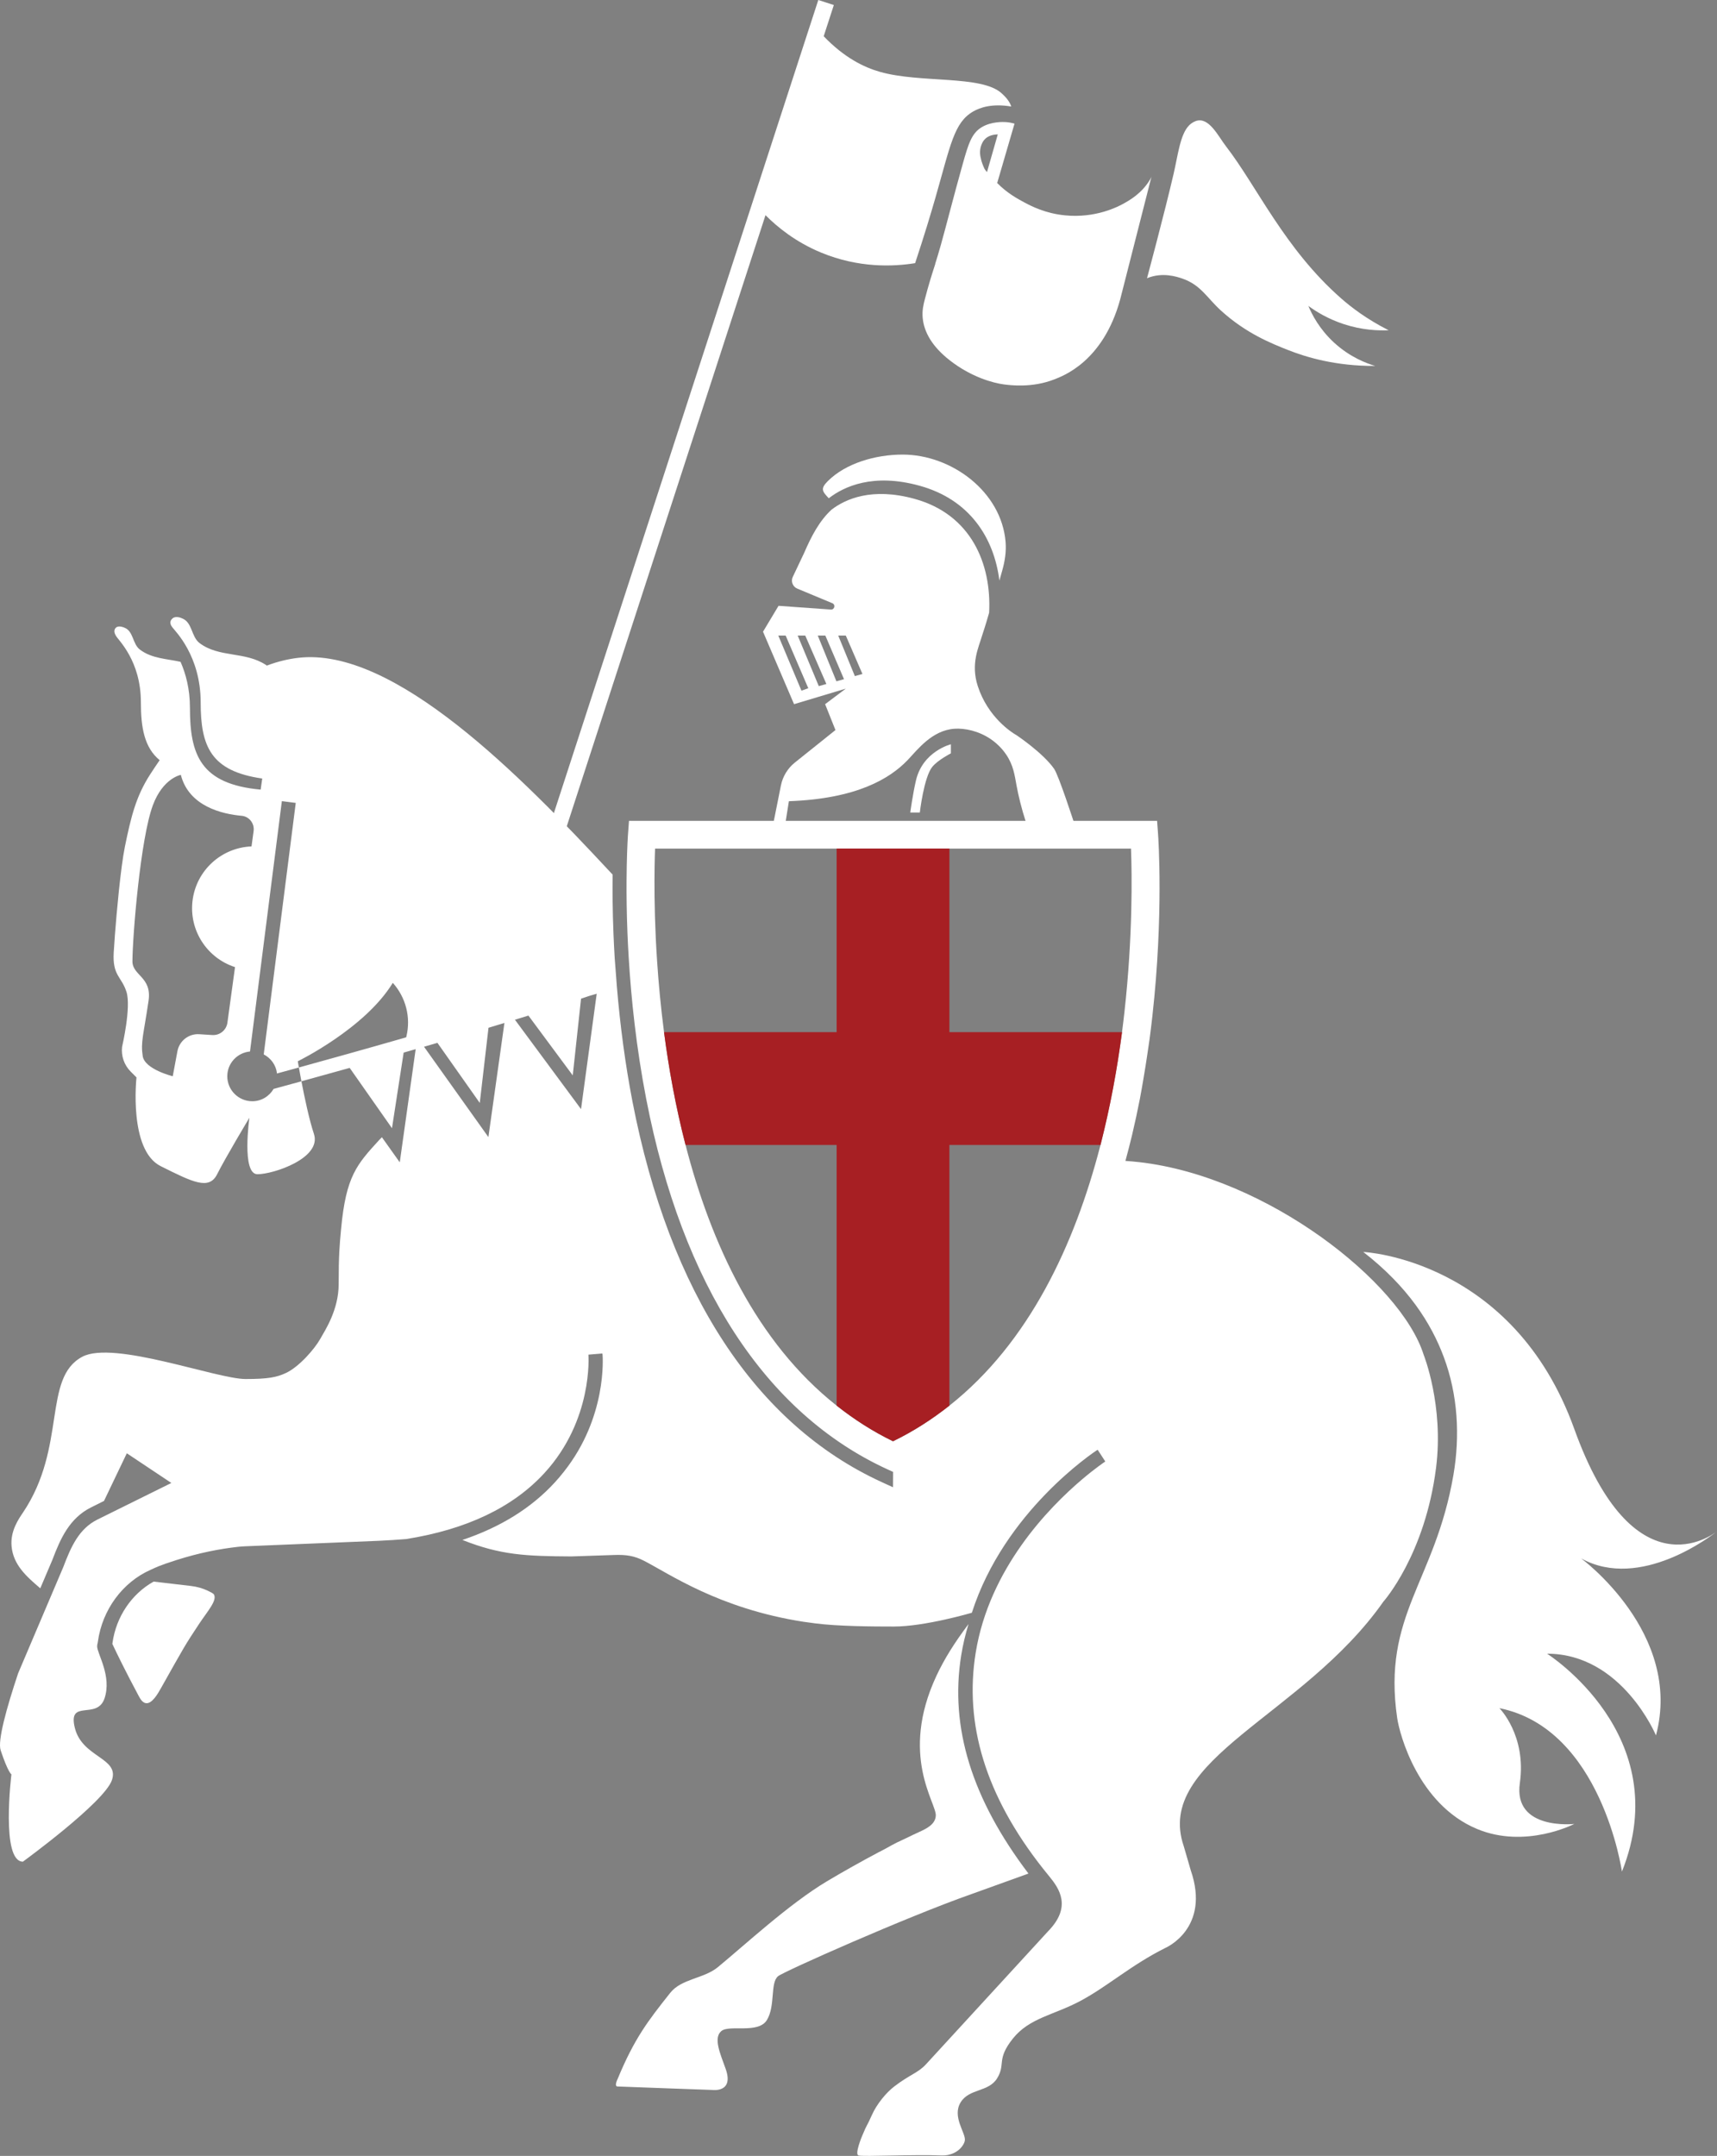 <?xml version="1.0" encoding="UTF-8"?>
<svg xmlns="http://www.w3.org/2000/svg" id="Layer_2" viewBox="0 0 114.617 143.861">
  <rect x="0" y="0" width="114.617" height="143.861" fill="#808080" stroke="none"/>
  <defs>
    <style>.cls-1{fill:#fff;}.cls-2{fill:#a71f23;}</style>
  </defs>
  <g id="Layer_1-2">
    <g>
      <path class="cls-1" d="m105.545,103.988c3.957,2.198,8.765-1.559,9.072-1.805-.325.257-5.565,4.175-9.526-6.828-4.09-11.36-14.086-11.814-14.086-11.814,2.985,2.323,4.533,4.753,5.379,7.027.932,2.505,1.089,5.234.636,7.868-1.227,7.13-4.755,9.316-3.752,16.206.159,1.092,1.401,5.755,5.317,7.397,3.25,1.362,6.506-.33,6.506-.33,0,0-4.09.454-3.635-2.726.454-3.181-1.364-4.999-1.364-4.999,6.816,1.364,8.179,10.906,8.179,10.906,3.635-9.088-4.998-14.541-4.998-14.541,4.998,0,7.27,5.453,7.27,5.453,1.818-6.816-4.998-11.814-4.998-11.814"></path>
      <path class="cls-1" d="m13.865,106.144c-.352-.166-.729-.268-1.116-.314l-2.496-.292c-1.465.82-2.503,2.344-2.744,4.094l-.009.064c.288.615.854,1.784,1.752,3.461.104.194.255.467.495.495.399.046.779-.614.991-.991,1.586-2.819,1.592-2.85,2.546-4.291.578-.873,1.238-1.582.991-1.982-.035-.056-.214-.152-.41-.244"></path>
      <path class="cls-1" d="m68.654,125.02c-3.757-4.947-5.271-9.737-4.489-14.564.117-.721.284-1.416.489-2.086-.934,1.245-1.621,2.33-2.155,3.481-2.461,5.303.014,8.452-.03,9.302-.029.583-.608.861-1.088,1.083-.48.223-.002.001-.003.001-.284.128-.601.28-.929.441-.997.452-.873.449-1.737.892l-.002-.003c-1.206.639-2.466,1.347-3.508,1.969-2.533,1.513-5.478,4.248-7.292,5.738-.924.759-2.419.764-3.163,1.7-1.497,1.883-2.401,3.057-3.512,5.739,0,0-.257.504-.018.515.647.03,6.33.232,6.33.232,0,0,1.477.208.89-1.417-.376-1.042-.822-2.058-.287-2.51.535-.453,2.469.206,3.045-.74s.206-2.469.741-2.921c.366-.31,8.614-3.973,12.901-5.477l3.817-1.375Z"></path>
      <path class="cls-1" d="m7.743,42.432s-.031-.056-.052-.095c.026.056.052.095.052.095"></path>
      <path class="cls-1" d="m7.691,42.337h0c-.028-.051-.019-.035,0,0"></path>
      <path class="cls-1" d="m10.718,42.11h0c-.071-.1-.132-.187,0,0"></path>
      <path class="cls-1" d="m10.718,42.11c.024.034.05.071.089.126,0,0-.045-.064-.089-.126"></path>
      <path class="cls-1" d="m74.9,68.873c-.008.062-.018.127-.027.19-.048.363-.105.734-.161,1.104-.071.47-.148.944-.231,1.423-.241,1.393-.528,2.815-.882,4.25-.047.187-.086.373-.135.561-.01.038-.021.077-.031.116-1.694,6.501-4.716,13.062-10.056,17.279-1.147.906-2.392,1.714-3.763,2.378-1.372-.664-2.617-1.472-3.764-2.378-5.371-4.242-8.399-10.856-10.087-17.395-.665-2.574-1.124-5.131-1.436-7.528-.217-1.666-.364-3.25-.461-4.707-.037-.551-.067-1.083-.092-1.594-.046-.998-.07-1.914-.08-2.731-.009-.759-.006-1.433.003-2,.008-.482.019-.894.032-1.215h31.77c.065,1.719.123,5.858-.436,10.888-.05.447-.103.899-.163,1.359m-35.113-2.229l-.929,6.835-.072.532-.319-.432-3.98-5.382-.112-.152c.301-.093.603-.185.899-.277l2.959,3.992.554-5.12c.174-.058.343-.115.512-.172h-.002l.213-.063.323-.095-.046.334Zm-6.114,1.615l-.017.116-.978,6.96-.076.541-.317-.445-3.94-5.528-.04-.056c.3-.087.592-.171.895-.259l2.826,4.009.583-5.016c.359-.108.714-.215,1.068-.323-.002,0-.003.001-.004.001m-16.744-12.803l-.14,1.024c-1.993.076-3.692,1.586-3.938,3.629-.24,1.998.99,3.832,2.837,4.424l-.508,3.71c-.068.495-.507.855-1.006.823l-.873-.055c-.703-.045-1.328.442-1.458,1.135l-.312,1.67s-1.871-.459-2.005-1.346c-.142-.947.048-1.366.39-3.691.235-1.598-1.082-1.674-1.076-2.639.01-1.728.536-8.191,1.365-10.411.676-1.812,1.865-2.024,1.865-2.024.541,2.109,2.772,2.617,4.062,2.732.507.045.866.515.797,1.019m78.104,34.94c-1.515-4.817-10.448-11.869-18.963-12.845-.316-.036-.631-.066-.944-.085.153-.567.304-1.137.443-1.723.187-.79.362-1.594.522-2.418.094-.486.174-.963.255-1.44.082-.481.157-.954.227-1.424.055-.369.114-.742.163-1.104.07-.525.132-1.041.189-1.549.755-6.76.398-11.907.378-12.176l-.063-.858h-35.253l-.063.858c-.002.026-.007.101-.014.212-.026.426-.077,1.465-.085,2.949-.006.981.008,2.155.06,3.481.021.509.047,1.04.081,1.591.166,2.77.505,6.027,1.17,9.46,2.409,12.44,7.974,20.986,16.091,24.715l.387.176.005-.002-.006,1.029-.388-.177-.388-.178c-8.402-3.859-14.149-12.638-16.618-25.386-.475-2.455-.821-5.038-1.043-7.696-.027-.321-.05-.645-.073-.969-.022-.306-.051-.608-.07-.916-.033-.557-.06-1.095-.081-1.61-.063-1.585-.07-2.866-.056-3.95l-.176-.187c-5.901-6.335-14.416-15.059-20.842-14.275-.623.076-1.318.232-2.069.516-.016-.012-.029-.026-.046-.037-1.392-.928-3.128-.476-4.44-1.465-.567-.427-.471-1.39-1.175-1.654-.022-.009-.396-.187-.624,0-.21.171-.158.371-.089.497-.009-.012-.016-.022-.023-.033.006.009.016.023.023.033.041.076.089.126.089.126.163.23,1.872,1.872,1.872,4.991,0,2.934.674,4.586,4.11,5.077l-.106.74c-4.033-.367-4.721-2.344-4.721-5.463,0-1.264-.282-2.282-.627-3.065-.935-.208-1.913-.212-2.713-.816-.503-.379-.418-1.233-1.042-1.467-.02-.007-.372-.164-.554,0-.161.146-.106.343-.052.458.011.021.027.048.052.095.162.294,1.661,1.661,1.661,4.427,0,1.707.235,3.027,1.253,3.865-.007.011-.013.021-.023.036-.203.294-.408.6-.613.918-.936,1.454-1.266,2.776-1.687,4.834-.136.665-.277,1.776-.403,2.975l-.15,1.563c-.082.927-.149,1.817-.19,2.507-.091,1.548.515,1.595.848,2.617.334,1.022-.289,3.676-.289,3.676-.073.61.138,1.22.573,1.655l.388.388s-.538,4.846,1.615,5.922c2.154,1.077,3.23,1.615,3.769.539.538-1.077,2.153-3.769,2.153-3.769,0,0-.538,3.769.538,3.769,1.077,0,4.307-1.077,3.769-2.692-.314-.943-.627-2.429-.834-3.509-.837.23-1.477.405-1.857.508-.289.49-.813.823-1.424.823-.921,0-1.668-.747-1.668-1.668,0-.869.668-1.573,1.516-1.651l2.127-16.706.059.007v-.001l.476.062.392.05-2.137,16.782c.465.244.806.688.88,1.232l-.003.043c.38-.104.878-.24,1.469-.402l-.028-.154c-.029-.164-.045-.261-.045-.261,0,0,4.481-2.18,6.343-5.234.869.971,1.214,2.302.909,3.568-.006.023-.012.046-.018.069-2.827.812-5.406,1.529-7.161,2.012l.146.798c.008.039.016.083.024.123.883-.242,1.981-.546,3.222-.894l2.747,3.916.076.109.779-5.045c.263-.075.537-.155.803-.231l-.008.053-.978,6.959-.076.541-.317-.445-.876-1.23c-.058.057-.108.112-.168.17-1.498,1.64-2.23,2.412-2.557,5.96-.101,1.089-.161,1.713-.161,3.667,0,1.716-.888,3.057-1.245,3.686-.357.63-1.39,1.844-2.294,2.257-.599.274-1.148.394-2.675.394-1.935,0-8.809-2.6-10.9-1.486-2.671,1.422-1.009,6.011-3.964,10.404-.263.391-.851,1.21-.757,2.241.113,1.246.998,2.024,1.917,2.806l.81-1.905c.54-1.429,1.148-2.78,2.578-3.492l.865-.432,1.523-3.181,2.973,1.981h.001l-4.935,2.441c-1.23.613-1.759,1.797-2.278,3.167l-3.015,7.09c-.767,2.298-1.382,4.499-1.168,5.139.495,1.486.719,1.609.719,1.609,0,0-.719,5.823.767,5.823,0,0,5.45-3.964,5.945-5.45.496-1.487-1.981-1.487-2.477-3.468-.495-1.982,1.487-.496,1.982-1.982.495-1.487-.495-2.973-.495-3.469,0-.087.016-.161.038-.228l.011-.08c.292-2.125,1.641-3.963,3.52-4.797.373-.166.536-.271,1.728-.651,1.498-.478,2.895-.749,4.114-.883.165-.018.327-.029.492-.036l8.918-.366c.625-.029,1.236-.069,1.81-.116,4.022-.639,7.116-2.108,9.222-4.398,3.267-3.553,2.945-7.864,2.942-7.907l.93-.078c0,.008.002.034.004.055l.009-.001c.015.18.311,4.188-2.577,7.831-.192.246-.399.49-.621.732-1.565,1.702-3.624,2.978-6.157,3.826,2.562,1.017,4.239,1.081,7.269,1.1l2.85-.096c.811-.032,1.361.06,1.978.374,1.705.868,4.995,3.196,10.665,4.081l.765.104.002.002c1.582.202,3.874.213,5.279.213,2.074,0,5.2-.92,5.2-.92,2.169-6.752,8.116-10.696,8.396-10.879l.51.783c-.002.001-.011.007-.017.011l.002.004c-.021.013-.638.423-1.535,1.184-2.228,1.89-6.193,5.956-7.1,11.566-.761,4.706.61,9.491,4.502,14.414l.38.471c.697.843,1.554,2.059-.047,3.698l-8.144,8.869c-.531.586-1.07.681-2.124,1.487-.563.43-1.185,1.206-1.494,1.904-.397.896-.265.463-.66,1.414,0,0-.512,1.216-.234,1.29.344.092,3.623-.078,5.548-.001.576.023,1.154-.233,1.446-.731.058-.099.098-.201.106-.299.042-.494-.863-1.564-.287-2.51.576-.946,1.868-.67,2.444-1.616.577-.946-.071-1.238,1.04-2.637,1.112-1.399,2.742-1.567,4.541-2.534,1.808-.972,3.378-2.393,5.649-3.524,0,0,3.035-1.297,1.688-5.186l-.461-1.588c-2.007-5.826,7.962-8.685,13.323-16.332,0,0,2.778-3.107,3.516-8.933.527-4.162-.83-7.546-.83-7.546"></path>
      <path class="cls-1" d="m11.412,41.723c-.092-.13-.055-.078,0,0"></path>
      <path class="cls-1" d="m62.644,125.659l.131-.071c-.044.023-.087.047-.131.071"></path>
      <path class="cls-2" d="m63.377,68.873v-12.248h-7.528v12.248h-11.523c.313,2.397.772,4.954,1.436,7.528h10.087v17.395c1.148.906,2.393,1.713,3.764,2.378,1.372-.665,2.617-1.472,3.764-2.378v-17.395h10.087c.664-2.574,1.124-5.131,1.436-7.528h-11.523Z"></path>
      <path class="cls-1" d="m61.143,52.083c-.215.924-.379,2.135-.379,2.135h.638s.273-2.369.836-3.052c.371-.451,1.237-.896,1.237-.896v-.605s-1.878.462-2.332,2.418"></path>
      <path class="cls-1" d="m57.065,45.115l-1.109-2.704h.505l1.11,2.562-.506.142Zm-1.231.348l-1.244-3.052h.505l1.246,2.909-.507.143Zm-1.176.322l-1.408-3.374h.505l1.409,3.231-.506.143Zm-1.157.302l-1.546-3.676h.491l1.511,3.515-.456.161Zm16.866,5.216c-.74-1.061-2.506-2.242-2.506-2.242-.324-.181-1.911-1.19-2.591-3.281-.489-1.503.072-2.61.289-3.369,0,0,.237-.702.447-1.448l.023-.082c.168-3.284-1.219-6.558-4.979-7.593-2.856-.787-4.622.017-5.54.721-.799.73-1.341,1.754-1.824,2.874-.255.538-.51,1.076-.765,1.614-.141.298-.004.653.3.78.78.325,1.561.65,2.342.975.23.096.148.441-.101.423l-3.491-.249-1.036,1.727,2.072,4.836,3.455-1.037-1.382,1.037.691,1.727-2.708,2.166c-.482.386-.813.929-.934,1.535l-.503,2.517h.802l.234-1.47c4.523-.162,6.748-1.506,7.945-2.763.635-.668,1.607-1.969,3.109-2.073.684-.047,1.615.145,2.418.691.577.393.908.847,1.036,1.036.483.717.562,1.373.691,2.073.118.639.317,1.494.647,2.506h3.2s-1.034-3.192-1.341-3.631"></path>
      <path class="cls-1" d="m61.379,32.41c3.362.926,4.976,3.486,5.336,6.332l.196-.698c.172-.612.269-1.249.216-1.883-.278-3.364-3.62-5.827-6.871-5.827-1.821,0-3.807.581-5,1.774-.504.505-.371.677.068,1.14,1.026-.793,2.971-1.688,6.055-.838"></path>
      <path class="cls-1" d="m64.977,7.431c.435-.248,1.234-.54,2.531-.323-.139-.421-.494-.746-.655-.891-1.35-1.214-5.408-.653-8.118-1.423-1.056-.301-2.374-.94-3.75-2.375l.677-2.082-1.037-.337-18.553,57.029,1.037.336,13.991-43.006c.785.788,2,1.787,3.711,2.496,2.502,1.037,4.813.941,6.277.706.596-1.796,1.045-3.288,1.343-4.324,1.032-3.592,1.251-5.067,2.546-5.806"></path>
      <path class="cls-1" d="m65.713,11.252c-.107-.226-.177-.434-.229-.63.002,0,.003-.001.005-.002-.048-.162-.134-.538.022-.948.024-.064.081-.211.195-.343.247-.289.619-.353.9-.362l-.722,2.524c-.05-.088-.126-.145-.171-.239m11.08.692c-.564.964-1.385,1.422-1.871,1.685-.277.149-1.779.948-3.838.74-1.301-.13-2.219-.604-2.691-.854-.471-.25-1.195-.651-1.826-1.304l1.157-3.963c-.178-.048-.37-.088-.59-.102-.145-.009-.955-.049-1.605.345-.663.402-.878,1.085-1.259,2.439-.621,2.208-1.098,4.113-1.468,5.428-.133.474-.26.89-.374,1.25.002-.001.006-.002.008-.002-.23.705-.447,1.395-.688,2.321-.108.412-.2.788-.154,1.289.089.962.65,1.928,1.817,2.836,1.432,1.115,2.878,1.502,3.594,1.598.437.059,1.896.243,3.36-.329.589-.23,3.274-1.185,4.412-5.342l2.088-8.187c-.026.051-.041.099-.072.152"></path>
      <path class="cls-1" d="m76.568,18.566c1.023-.42,1.974-.11,2.369.027,1.222.423,1.635,1.282,2.558,2.123,1.68,1.531,3.382,2.204,4.501,2.646,1.183.468,3.165,1.074,5.805,1.056-.595-.176-1.692-.587-2.745-1.555-.986-.906-1.482-1.887-1.718-2.45.519.38,1.308.868,2.357,1.213,1.234.405,2.312.443,3.004.412-1.485-.749-2.522-1.556-3.172-2.127-3.774-3.31-5.619-7.474-7.687-10.148-.525-.68-1.148-2.002-2.022-1.683-.22.08-.37.215-.447.293-.591.602-.74,1.987-1.025,3.215-.614,2.645-1.778,6.978-1.778,6.978"></path>
    </g>
  </g>
</svg>
